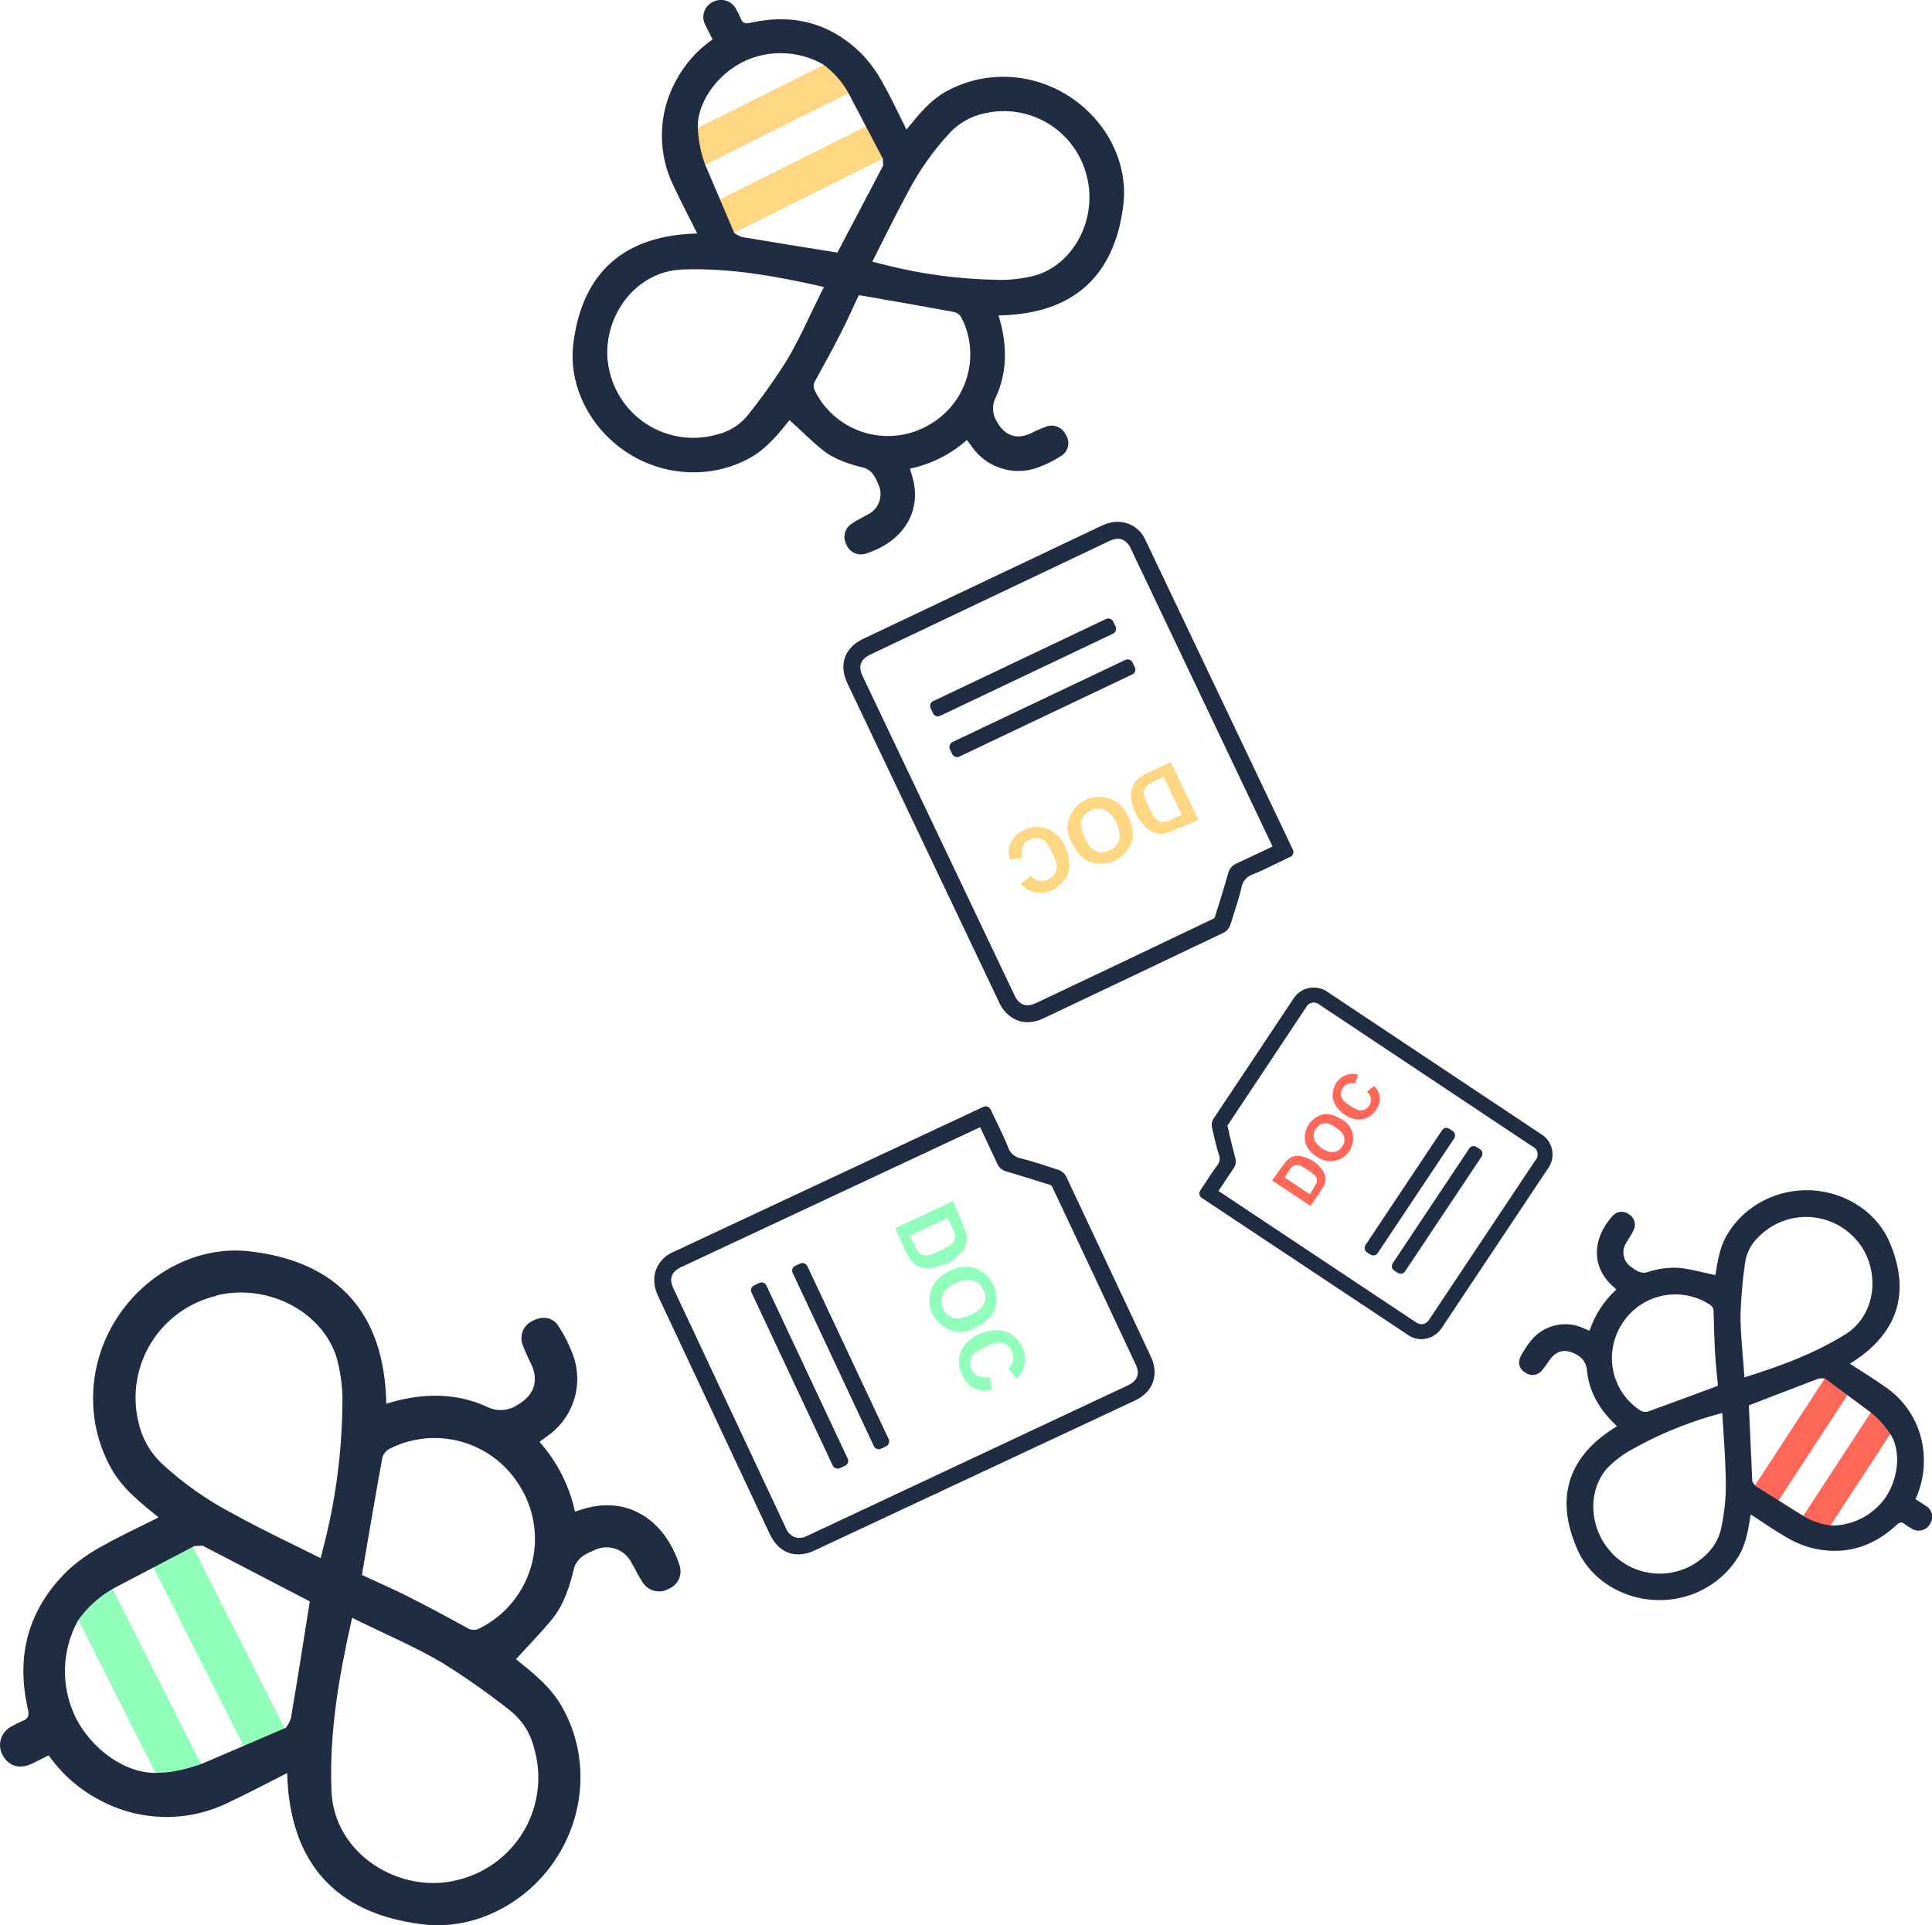 <svg width="287" height="286" viewBox="0 0 287 286" fill="none" xmlns="http://www.w3.org/2000/svg">
<g id="1" clip-path="url(#clip0_217_446)">
<path id="Vector" d="M158.972 124.7C158.675 124.053 158.547 123.34 158.601 122.63C158.655 121.92 158.889 121.234 159.281 120.639C159.706 119.918 160.319 119.326 161.054 118.925C161.79 118.524 162.62 118.33 163.457 118.364C164.295 118.398 165.107 118.658 165.808 119.117C166.508 119.575 167.071 120.215 167.436 120.968C168.334 122.621 168.727 124.385 167.598 126.073C167.115 126.814 166.44 127.411 165.645 127.801C164.85 128.19 163.964 128.358 163.081 128.286C161.462 128.222 160.157 127.172 158.972 124.7ZM165.859 122.201C165.625 121.819 165.372 121.45 165.101 121.094C164.749 120.645 164.253 120.33 163.697 120.203C163.14 120.075 162.556 120.143 162.044 120.394C161.51 120.61 161.075 121.016 160.823 121.533C160.57 122.05 160.518 122.642 160.676 123.195C160.923 124.07 161.314 124.899 161.833 125.646C162.161 126.118 162.656 126.449 163.219 126.57C163.782 126.69 164.369 126.593 164.863 126.297C165.395 126.077 165.83 125.673 166.088 125.158C166.346 124.644 166.408 124.053 166.265 123.496C166.16 123.055 165.992 122.635 165.859 122.201Z" fill="#FFD783"/>
<path id="Vector_2" d="M178.024 121.773C176.432 122.474 174.911 123.174 173.326 123.748C172.765 123.916 172.167 123.918 171.605 123.754C171.042 123.59 170.539 123.267 170.157 122.824C168.956 121.696 168.208 120.17 168.053 118.531C167.943 117.924 168.018 117.298 168.268 116.734C168.518 116.17 168.932 115.694 169.455 115.366C170.858 114.554 172.4 113.966 173.915 113.217L178.024 121.773ZM172.828 115.359C172.127 115.731 171.468 116.06 170.837 116.438C170.655 116.51 170.49 116.618 170.35 116.754C170.21 116.89 170.098 117.053 170.021 117.233C169.944 117.412 169.904 117.605 169.902 117.8C169.9 117.996 169.936 118.189 170.009 118.37C170.373 119.392 170.843 120.373 171.412 121.297C171.606 121.641 171.919 121.901 172.292 122.03C172.666 122.159 173.073 122.147 173.438 121.997C174.139 121.738 174.84 121.36 175.542 121.017L172.828 115.359Z" fill="#FFD783"/>
<path id="Vector_3" d="M151.82 127.452L150.011 127.704C149.776 126.986 149.779 126.212 150.02 125.496C150.262 124.781 150.728 124.163 151.35 123.733C154.155 121.808 157.318 123.033 158.468 126.387C159.106 128.257 159.043 129.979 157.493 131.401C156.851 132.059 156.005 132.482 155.092 132.599C154.179 132.716 153.253 132.52 152.465 132.045C152.192 131.856 151.953 131.611 151.631 131.345L153.131 130.112C153.426 130.465 153.829 130.711 154.277 130.814C154.725 130.916 155.195 130.869 155.614 130.68C156.101 130.497 156.504 130.141 156.744 129.679C156.983 129.217 157.043 128.683 156.911 128.18C156.624 127.245 156.214 126.352 155.691 125.526C155.447 125.089 155.05 124.757 154.577 124.593C154.104 124.429 153.587 124.445 153.124 124.637C152.143 124.994 151.722 125.785 151.778 127.003C151.785 127.129 151.799 127.255 151.82 127.452Z" fill="#FFD783"/>
<path id="Vector_4" d="M199.678 166.53C200.104 166.819 200.448 167.212 200.679 167.672C200.91 168.131 201.019 168.642 200.996 169.156C200.998 169.758 200.837 170.35 200.53 170.868C200.223 171.386 199.78 171.812 199.25 172.099C198.72 172.386 198.122 172.525 197.519 172.5C196.917 172.475 196.332 172.287 195.828 171.957C194.657 171.257 193.766 170.318 193.829 168.855C193.851 168.218 194.047 167.598 194.396 167.064C194.744 166.53 195.232 166.101 195.807 165.823C196.831 165.256 198.03 165.417 199.678 166.53ZM196.347 170.626C196.641 170.759 196.922 170.921 197.223 171.033C197.608 171.182 198.033 171.194 198.425 171.066C198.817 170.938 199.153 170.679 199.376 170.332C199.628 170.003 199.749 169.592 199.714 169.179C199.679 168.766 199.491 168.381 199.187 168.099C198.71 167.645 198.16 167.276 197.56 167.006C197.185 166.839 196.761 166.818 196.372 166.948C195.982 167.078 195.656 167.348 195.456 167.707C195.214 168.039 195.098 168.447 195.132 168.857C195.165 169.267 195.345 169.652 195.639 169.94C195.842 170.185 196.101 170.381 196.368 170.605L196.347 170.626Z" fill="#FF6858"/>
<path id="Vector_5" d="M188.978 175.36C189.714 174.352 190.38 173.329 191.158 172.405C191.443 172.094 191.811 171.872 192.219 171.765C192.627 171.658 193.058 171.671 193.458 171.803C194.616 172.064 195.64 172.736 196.34 173.694C196.633 174.03 196.817 174.446 196.87 174.888C196.922 175.33 196.84 175.777 196.635 176.172C196.06 177.195 195.344 178.147 194.678 179.148L188.978 175.36ZM194.587 177.405C194.875 176.921 195.169 176.473 195.422 176.004C195.593 175.778 195.668 175.494 195.63 175.213C195.592 174.932 195.444 174.678 195.218 174.506C194.618 174.006 193.967 173.569 193.276 173.203C193.028 173.066 192.739 173.023 192.462 173.082C192.184 173.141 191.938 173.299 191.768 173.525C191.433 173.976 191.122 174.443 190.836 174.926L194.587 177.405Z" fill="#FF6858"/>
<path id="Vector_6" d="M203.079 162.168L204.102 161.342C204.516 161.698 204.804 162.178 204.92 162.711C205.036 163.245 204.976 163.801 204.748 164.297C203.745 166.509 201.326 166.95 199.362 165.284C198.275 164.36 197.672 163.274 198.107 161.783C198.259 161.139 198.626 160.566 199.147 160.158C199.668 159.75 200.313 159.53 200.975 159.535C201.237 159.559 201.497 159.599 201.753 159.654L201.277 160.971C200.964 160.866 200.627 160.865 200.313 160.967C200 161.07 199.728 161.27 199.538 161.538C199.298 161.828 199.178 162.198 199.2 162.573C199.222 162.948 199.385 163.301 199.657 163.561C200.183 164.033 200.771 164.434 201.403 164.752C201.715 164.932 202.083 164.991 202.436 164.918C202.789 164.844 203.103 164.643 203.317 164.353C203.546 164.075 203.667 163.724 203.66 163.365C203.652 163.005 203.515 162.66 203.275 162.392L203.079 162.168Z" fill="#FF6858"/>
<path id="Vector_7" d="M144.387 197.466C143.738 197.765 143.023 197.893 142.311 197.836C141.599 197.78 140.913 197.541 140.32 197.144C139.601 196.715 139.013 196.1 138.617 195.363C138.221 194.627 138.033 193.797 138.071 192.962C138.11 192.128 138.375 191.319 138.838 190.622C139.3 189.926 139.943 189.368 140.699 189.007C142.36 188.118 144.128 187.74 145.81 188.867C146.55 189.354 147.144 190.032 147.529 190.828C147.914 191.624 148.076 192.51 147.998 193.391C147.921 195.008 146.862 196.304 144.387 197.466ZM141.919 190.583C141.547 190.835 141.154 191.052 140.804 191.332C140.355 191.684 140.041 192.179 139.913 192.735C139.786 193.29 139.852 193.873 140.102 194.385C140.314 194.923 140.718 195.365 141.236 195.623C141.754 195.882 142.349 195.94 142.907 195.785C143.785 195.544 144.617 195.158 145.369 194.644C145.847 194.322 146.186 193.831 146.316 193.27C146.446 192.708 146.358 192.118 146.07 191.619C145.849 191.088 145.443 190.655 144.928 190.398C144.413 190.141 143.823 190.077 143.265 190.219C142.781 190.289 142.375 190.457 141.919 190.583V190.583Z" fill="#91FEBB"/>
<path id="Vector_8" d="M141.568 178.434C142.269 180.03 142.97 181.549 143.517 183.132C143.68 183.695 143.678 184.292 143.51 184.853C143.342 185.415 143.016 185.916 142.571 186.297C141.428 187.477 139.896 188.206 138.258 188.349C137.649 188.453 137.022 188.371 136.46 188.115C135.897 187.859 135.424 187.441 135.103 186.913C134.296 185.513 133.7 183.972 132.999 182.453L141.568 178.434ZM135.117 183.587C135.481 184.287 135.818 184.946 136.183 185.583C136.328 185.948 136.613 186.242 136.974 186.398C137.336 186.554 137.745 186.561 138.111 186.416C139.137 186.071 140.122 185.616 141.049 185.058C141.392 184.865 141.653 184.553 141.782 184.182C141.912 183.81 141.9 183.405 141.75 183.041C141.498 182.341 141.119 181.641 140.783 180.94L135.117 183.587Z" fill="#91FEBB"/>
<path id="Vector_9" d="M147.101 204.629L147.34 206.435C146.615 206.663 145.837 206.649 145.121 206.396C144.406 206.144 143.791 205.666 143.371 205.035C141.456 202.234 142.67 199.076 146.07 197.949C147.943 197.326 149.675 197.396 151.084 198.95C151.739 199.594 152.156 200.44 152.266 201.351C152.377 202.261 152.175 203.182 151.694 203.964C151.477 204.255 151.243 204.533 150.993 204.797L149.766 203.292C150.12 202.999 150.368 202.6 150.473 202.153C150.578 201.707 150.534 201.239 150.348 200.82C150.176 200.327 149.824 199.918 149.361 199.675C148.899 199.432 148.362 199.373 147.858 199.51C146.919 199.79 146.022 200.197 145.194 200.722C144.754 200.962 144.418 201.355 144.25 201.826C144.082 202.298 144.094 202.814 144.282 203.278C144.633 204.251 145.425 204.678 146.645 204.629H147.101Z" fill="#91FEBB"/>
<path id="Vector_10" d="M148.447 148.949C148.706 149.55 149.081 150.094 149.552 150.549C150.022 151.005 150.579 151.363 151.189 151.602C151.659 151.77 152.155 151.855 152.654 151.854C153.465 151.842 154.263 151.649 154.989 151.287C163.918 147.058 172.84 142.817 181.755 138.564C182.22 138.328 182.577 137.922 182.75 137.43L183.066 136.457C183.55 134.958 184.055 133.404 184.426 131.835C184.499 131.389 184.694 130.972 184.99 130.63C185.286 130.287 185.671 130.033 186.102 129.896C187.434 129.357 188.69 128.74 190.022 128.082L191.691 127.277C191.878 127.188 192.023 127.028 192.092 126.832C192.162 126.637 192.151 126.421 192.062 126.234L170.121 80.146C169.971 79.813 169.78 79.501 169.553 79.215C168.095 77.457 165.893 77.037 163.67 78.087L128.252 94.892C125.447 96.209 124.571 98.751 125.882 101.509L148.447 148.949ZM150.705 147.849L128.14 100.438C127.439 98.982 127.817 97.938 129.276 97.245L164.806 80.363C165.2 80.163 165.633 80.05 166.075 80.034C166.28 80.033 166.484 80.066 166.679 80.132C167.286 80.406 167.76 80.91 167.997 81.532L188.963 125.583L189.04 125.751L188.276 126.115C186.691 126.864 185.155 127.599 183.613 128.313C183.338 128.432 183.093 128.611 182.897 128.838C182.702 129.065 182.56 129.333 182.484 129.623C181.848 131.817 181.184 134.004 180.492 136.184C180.444 136.306 180.358 136.409 180.247 136.478C171.472 140.679 162.691 144.857 153.902 149.012C152.444 149.684 151.399 149.313 150.705 147.849V147.849Z" fill="#202C41"/>
<path id="Vector_11" d="M165.739 93.709C165.779 93.615 165.799 93.514 165.799 93.411C165.799 93.309 165.779 93.208 165.739 93.114L165.367 92.337C165.325 92.243 165.264 92.16 165.188 92.091C165.112 92.023 165.023 91.97 164.926 91.937C164.734 91.861 164.521 91.861 164.33 91.937L138.609 104.163C138.516 104.207 138.433 104.268 138.364 104.344C138.296 104.419 138.242 104.508 138.208 104.604C138.173 104.701 138.158 104.803 138.163 104.905C138.168 105.007 138.193 105.107 138.237 105.199L138.609 105.977C138.672 106.109 138.771 106.222 138.895 106.301C139.019 106.38 139.163 106.423 139.31 106.425C139.426 106.423 139.541 106.397 139.647 106.348L165.367 94.122C165.54 94.037 165.672 93.889 165.739 93.709Z" fill="#202C41"/>
<path id="Vector_12" d="M168.607 99.185L168.25 98.415C168.156 98.229 167.996 98.087 167.801 98.016C167.609 97.939 167.396 97.939 167.205 98.016L141.498 110.227C141.406 110.271 141.323 110.332 141.254 110.408C141.186 110.484 141.133 110.572 141.099 110.668C141.059 110.762 141.038 110.864 141.038 110.966C141.038 111.068 141.059 111.169 141.099 111.263L141.456 112.027C141.547 112.214 141.708 112.357 141.905 112.426C141.987 112.459 142.076 112.476 142.165 112.475C142.281 112.474 142.396 112.447 142.501 112.398L168.207 100.186C168.391 100.103 168.535 99.953 168.609 99.766C168.684 99.579 168.683 99.371 168.607 99.185V99.185Z" fill="#202C41"/>
<path id="Vector_13" d="M228.856 168.428L197.301 147.421C196.9 147.119 196.44 146.904 195.951 146.792C195.462 146.679 194.954 146.671 194.462 146.769C193.969 146.866 193.502 147.066 193.093 147.356C192.683 147.646 192.339 148.019 192.084 148.451C188.138 154.361 184.195 160.28 180.254 166.208C180.022 166.576 179.941 167.021 180.03 167.447L180.198 168.183C180.458 169.289 180.717 170.43 181.075 171.544C181.183 171.814 181.214 172.11 181.163 172.397C181.113 172.684 180.982 172.951 180.787 173.168C180.17 173.994 179.616 174.835 179.041 175.731L178.298 176.858C178.185 177.032 178.144 177.243 178.186 177.446C178.204 177.547 178.243 177.643 178.3 177.728C178.357 177.814 178.43 177.887 178.515 177.944L209.194 198.334C209.423 198.494 209.673 198.624 209.937 198.719C210.336 198.866 210.759 198.942 211.185 198.943C211.803 198.929 212.408 198.758 212.943 198.447C213.478 198.136 213.925 197.695 214.242 197.164L229.9 173.665C230.207 173.264 230.425 172.802 230.54 172.309C230.654 171.817 230.662 171.306 230.563 170.811C230.465 170.315 230.261 169.846 229.967 169.435C229.672 169.024 229.293 168.681 228.856 168.428V168.428ZM181.236 176.571C181.937 175.528 182.596 174.519 183.284 173.511C183.426 173.311 183.521 173.081 183.563 172.838C183.604 172.596 183.59 172.347 183.522 172.111C183.108 170.514 182.702 168.925 182.337 167.209C186.208 161.37 190.088 155.534 193.977 149.704C194.063 149.513 194.194 149.345 194.359 149.215C194.524 149.085 194.718 148.997 194.924 148.957C195.13 148.917 195.342 148.927 195.544 148.987C195.745 149.046 195.929 149.153 196.081 149.298L227.635 170.304C227.829 170.388 227.999 170.517 228.132 170.681C228.265 170.844 228.356 171.038 228.397 171.244C228.438 171.451 228.429 171.664 228.37 171.867C228.31 172.069 228.203 172.253 228.056 172.405C222.825 180.261 217.589 188.115 212.349 195.967C212.251 196.146 212.117 196.304 211.957 196.432C211.797 196.559 211.613 196.653 211.416 196.709C210.999 196.752 210.582 196.631 210.252 196.373L181.012 176.928L181.236 176.571Z" fill="#202C41"/>
<path id="Vector_14" d="M219.866 170.732L219.347 170.389C219.262 170.33 219.166 170.29 219.065 170.269C218.963 170.249 218.859 170.249 218.758 170.27C218.554 170.312 218.376 170.433 218.26 170.606L206.893 187.663C206.778 187.834 206.736 188.043 206.775 188.246C206.815 188.448 206.933 188.626 207.104 188.741L207.623 189.091C207.752 189.174 207.903 189.218 208.057 189.217C208.109 189.224 208.161 189.224 208.212 189.217C208.414 189.177 208.593 189.059 208.71 188.888L220.083 171.824C220.142 171.739 220.183 171.642 220.204 171.541C220.225 171.439 220.226 171.334 220.205 171.232C220.185 171.13 220.145 171.034 220.086 170.948C220.028 170.862 219.953 170.788 219.866 170.732V170.732Z" fill="#202C41"/>
<path id="Vector_15" d="M216.135 168.519C216.116 168.419 216.078 168.323 216.021 168.237C215.964 168.152 215.891 168.079 215.806 168.022L215.294 167.686C215.209 167.629 215.114 167.589 215.014 167.568C214.915 167.548 214.812 167.547 214.712 167.567C214.611 167.587 214.514 167.627 214.429 167.685C214.343 167.743 214.27 167.817 214.214 167.903L202.847 184.953C202.733 185.127 202.693 185.338 202.735 185.541C202.778 185.743 202.895 185.921 203.064 186.039L203.576 186.375C203.704 186.456 203.853 186.5 204.004 186.501C204.133 186.502 204.26 186.472 204.374 186.412C204.488 186.352 204.585 186.265 204.656 186.158L216.023 169.108C216.136 168.934 216.176 168.722 216.135 168.519V168.519Z" fill="#202C41"/>
<path id="Vector_16" d="M158.397 174.807C158.164 174.34 157.76 173.982 157.269 173.805L156.308 173.49C154.807 172.993 153.257 172.482 151.68 172.09C151.233 172.013 150.816 171.815 150.475 171.517C150.134 171.22 149.881 170.834 149.744 170.402C149.211 169.079 148.601 167.819 147.956 166.481C147.69 165.935 147.423 165.382 147.157 164.815C147.067 164.628 146.909 164.483 146.715 164.408C146.523 164.335 146.311 164.335 146.119 164.408L99.839 186.073C99.506 186.221 99.193 186.409 98.906 186.633C97.139 188.075 96.705 190.267 97.742 192.494L114.375 227.938C115.294 229.878 116.808 230.914 118.582 230.914C119.417 230.9 120.239 230.701 120.988 230.333L168.586 208.06C171.293 206.792 172.225 204.236 170.963 201.541C166.793 192.643 162.605 183.732 158.397 174.807ZM118.028 228.345C117.727 228.211 117.455 228.019 117.23 227.778C117.004 227.537 116.83 227.254 116.717 226.944C111.154 215.097 105.594 203.247 100.035 191.395C99.334 189.945 99.741 188.909 101.213 188.223L145.432 167.524L145.6 167.447L146.042 168.386C146.743 169.905 147.444 171.39 148.146 172.874C148.262 173.15 148.44 173.396 148.666 173.592C148.892 173.789 149.16 173.931 149.45 174.008C151.638 174.66 153.826 175.325 155.999 176.025C156.121 176.078 156.223 176.165 156.294 176.277C160.436 185.058 164.566 193.845 168.684 202.64C169.385 204.089 168.986 205.133 167.513 205.819L119.936 228.148C119.647 228.307 119.33 228.406 119.002 228.44C118.674 228.473 118.343 228.441 118.028 228.345V228.345Z" fill="#202C41"/>
<path id="Vector_17" d="M124.178 218.122C124.263 218.155 124.354 218.172 124.445 218.171C124.559 218.169 124.671 218.143 124.774 218.094L125.553 217.73C125.646 217.687 125.73 217.626 125.8 217.55C125.869 217.475 125.923 217.387 125.958 217.29C125.993 217.194 126.009 217.092 126.005 216.989C126 216.887 125.975 216.786 125.931 216.693L113.849 190.961C113.806 190.868 113.746 190.784 113.67 190.714C113.595 190.645 113.506 190.591 113.409 190.556C113.313 190.521 113.21 190.505 113.108 190.51C113.005 190.514 112.905 190.539 112.812 190.583L112.033 190.947C111.939 190.989 111.855 191.05 111.785 191.126C111.715 191.201 111.661 191.291 111.627 191.388C111.587 191.482 111.566 191.583 111.566 191.685C111.566 191.788 111.587 191.889 111.627 191.983L123.709 217.723C123.756 217.818 123.822 217.902 123.902 217.971C123.983 218.039 124.077 218.091 124.178 218.122Z" fill="#202C41"/>
<path id="Vector_18" d="M129.823 214.845C129.914 215.03 130.072 215.173 130.265 215.244C130.35 215.278 130.44 215.294 130.532 215.293C130.648 215.292 130.763 215.266 130.868 215.216L131.633 214.859C131.818 214.769 131.961 214.611 132.032 214.418C132.072 214.324 132.093 214.223 132.093 214.12C132.093 214.018 132.072 213.917 132.032 213.823L119.936 188.097C119.847 187.91 119.689 187.764 119.495 187.691C119.399 187.651 119.296 187.631 119.193 187.631C119.089 187.631 118.987 187.651 118.891 187.691L118.127 188.048C118.034 188.092 117.95 188.153 117.88 188.23C117.811 188.306 117.757 188.395 117.723 188.492C117.688 188.589 117.673 188.692 117.679 188.795C117.685 188.898 117.711 188.999 117.756 189.091L129.823 214.845Z" fill="#202C41"/>
<path id="Vector_19" d="M126.133 7.764L101.062 20.29L103.474 25.105L128.546 12.579L126.133 7.764Z" fill="#FFD783"/>
<path id="Vector_20" d="M131.054 17.576L105.982 30.102L108.395 34.917L133.467 22.391L131.054 17.576Z" fill="#FFD783"/>
<path id="Vector_21" d="M156.539 13.059C154.039 11.898 151.301 11.334 148.545 11.413C145.792 11.478 143.095 12.198 140.677 13.514C138.209 14.851 136.47 17.015 134.654 19.256C133.476 16.903 132.431 14.62 131.204 12.443C130.394 10.923 129.395 9.511 128.231 8.241C123.596 3.487 117.944 1.94 111.486 3.382C110.673 3.564 110.287 3.445 110.006 2.682C109.825 2.249 109.617 1.828 109.382 1.421C109.233 1.111 109.022 0.834 108.763 0.608C108.503 0.382 108.199 0.211 107.871 0.107C107.543 0.002 107.196 -0.035 106.853 -0.002C106.51 0.032 106.178 0.135 105.876 0.301C105.567 0.452 105.292 0.664 105.07 0.926C104.847 1.188 104.681 1.493 104.582 1.822C104.483 2.151 104.454 2.496 104.495 2.837C104.537 3.178 104.649 3.507 104.824 3.802C105.14 4.446 105.469 5.091 105.855 5.854C103.568 7.441 101.696 9.554 100.4 12.016C99.095 14.402 98.383 17.067 98.326 19.786C98.269 22.505 98.867 25.198 100.07 27.637C101.157 29.99 102.384 32.28 103.576 34.688C92.763 34.947 86.509 40.423 85.176 51.003C84.258 58.257 88.759 65.442 95.47 68.508C98.004 69.681 100.778 70.246 103.569 70.161C106.326 70.084 109.024 69.347 111.437 68.011C113.933 66.611 115.644 64.433 117.299 62.41C118.94 63.908 120.475 65.448 122.158 66.814C123.988 68.291 126.218 68.971 128.469 69.524C128.971 69.717 129.407 70.05 129.724 70.483C129.989 70.871 130.205 71.29 130.369 71.729C130.597 72.132 130.739 72.577 130.788 73.037C130.837 73.497 130.791 73.962 130.653 74.403C130.515 74.845 130.288 75.253 129.986 75.604C129.684 75.954 129.313 76.24 128.897 76.442C128.083 76.904 127.221 77.296 126.45 77.842C125.97 78.175 125.632 78.675 125.502 79.243C125.373 79.812 125.461 80.409 125.749 80.916C125.967 81.459 126.384 81.899 126.915 82.146C127.447 82.393 128.053 82.429 128.61 82.246C134.317 80.426 137.15 75.77 135.411 70.427C135.334 70.196 135.271 69.958 135.166 69.622C138.313 68.958 141.234 67.491 143.644 65.365C143.896 65.715 144.127 66.009 144.345 66.317C145.396 67.847 146.925 68.987 148.693 69.558C150.462 70.13 152.37 70.1 154.12 69.475C155.373 69.018 156.57 68.422 157.689 67.696C157.933 67.538 158.144 67.334 158.31 67.095C158.475 66.856 158.592 66.587 158.653 66.303C158.714 66.018 158.719 65.725 158.667 65.439C158.614 65.153 158.506 64.88 158.348 64.636C158.119 64.098 157.694 63.667 157.159 63.429C156.625 63.191 156.02 63.165 155.466 63.355C154.655 63.655 153.861 64.001 153.089 64.391C150.985 65.365 149.246 64.699 148.103 62.662C147.749 62.117 147.548 61.487 147.52 60.838C147.493 60.188 147.642 59.544 147.949 58.972C149.73 55.057 149.597 50.989 148.335 46.858C159.189 46.683 165.535 41.256 166.861 30.515C167.772 23.254 163.32 16.168 156.539 13.059ZM121.072 58.096C120.932 57.854 120.863 57.577 120.873 57.297C120.883 57.017 120.971 56.746 121.128 56.514C122.446 54.147 123.736 51.767 124.963 49.358C125.882 47.565 126.695 45.717 127.565 43.861L128.119 43.931C132.669 44.729 137.235 45.514 141.771 46.361C141.996 46.425 142.206 46.533 142.389 46.678C142.572 46.824 142.724 47.004 142.837 47.208C144.188 49.87 144.499 52.938 143.709 55.817C142.92 58.695 141.087 61.177 138.567 62.781C137.137 63.72 135.525 64.347 133.836 64.619C132.147 64.892 130.419 64.804 128.766 64.361C127.113 63.919 125.573 63.132 124.247 62.052C122.92 60.972 121.838 59.624 121.072 58.096V58.096ZM122.397 42.636L121.934 43.553C120.279 46.879 118.8 50.303 116.906 53.489C115.104 56.351 113.142 59.109 111.03 61.751C109.868 63.156 108.277 64.14 106.5 64.552C104.846 65.024 103.114 65.158 101.406 64.945C99.699 64.732 98.052 64.177 96.565 63.313C95.078 62.45 93.781 61.295 92.752 59.918C91.723 58.542 90.982 56.972 90.576 55.303C88.787 48.3 93.717 40.283 101.444 40.031C108.485 39.793 115.314 41.011 122.397 42.636ZM131.155 23.583C131.155 24.01 131.19 24.283 131.197 24.598C131.197 24.598 131.162 24.661 131.148 24.689L124.395 37.524C119.697 36.768 114.957 36.005 110.224 35.214C109.815 35.069 109.43 34.867 109.081 34.611L104.747 24.444C104.131 22.779 103.772 21.029 103.681 19.256C103.38 15.44 106.486 10.951 110.785 8.991C112.597 8.189 114.571 7.819 116.551 7.91C118.531 8.001 120.463 8.551 122.194 9.516C123.832 10.678 125.176 12.205 126.12 13.976M161.496 26.398C162.955 32.455 159.638 39.058 153.986 40.864C152.005 41.407 149.953 41.643 147.9 41.564C142.407 41.46 136.945 40.729 131.618 39.387C131.029 39.254 130.447 39.086 129.584 38.869C131.407 35.284 133.09 31.811 134.927 28.442C136.606 25.246 138.704 22.288 141.168 19.648C142.532 18.23 144.291 17.254 146.217 16.847C147.849 16.463 149.541 16.406 151.195 16.679C152.849 16.952 154.432 17.55 155.853 18.438C157.274 19.327 158.504 20.487 159.473 21.854C160.442 23.22 161.129 24.765 161.496 26.398V26.398Z" fill="#202C41"/>
<path id="Vector_22" d="M270.157 229.311L281.988 211.202L278.5 208.93L266.669 227.039L270.157 229.311Z" fill="#FF6858"/>
<path id="Vector_23" d="M263.047 224.681L274.878 206.571L271.389 204.299L259.558 222.408L263.047 224.681Z" fill="#FF6858"/>
<path id="Vector_24" d="M247.9 237.637C250.022 237.438 252.067 236.748 253.874 235.62C255.683 234.502 257.198 232.968 258.292 231.146C259.414 229.29 259.695 227.19 260.073 224.97C261.777 226.076 263.362 227.197 265.031 228.17C266.165 228.877 267.386 229.434 268.663 229.829C273.572 231.195 277.982 230.032 281.727 226.552C282.196 226.118 282.505 226.048 282.982 226.433C283.269 226.657 283.573 226.856 283.893 227.029C284.114 227.183 284.365 227.291 284.63 227.344C284.895 227.396 285.168 227.394 285.431 227.336C285.695 227.278 285.944 227.166 286.162 227.007C286.38 226.848 286.562 226.646 286.698 226.412C286.847 226.192 286.948 225.943 286.995 225.682C287.042 225.42 287.034 225.152 286.972 224.893C286.909 224.635 286.793 224.393 286.631 224.182C286.47 223.971 286.265 223.795 286.032 223.668C285.569 223.353 285.099 223.058 284.545 222.694C285.453 220.746 285.876 218.609 285.779 216.463C285.718 214.362 285.151 212.308 284.127 210.473C283.103 208.637 281.652 207.075 279.897 205.917C278.256 204.769 276.545 203.719 274.799 202.584C281.909 198.201 283.914 192.081 280.703 184.54C278.48 179.344 272.681 176.306 267.008 176.88C264.862 177.085 262.793 177.785 260.964 178.924C259.155 180.05 257.645 181.595 256.56 183.427C255.424 185.31 255.157 187.446 254.821 189.427C253.145 189.07 251.518 188.636 249.863 188.384C248.077 188.208 246.273 188.431 244.583 189.035C244.172 189.105 243.75 189.051 243.37 188.881C243.041 188.728 242.733 188.535 242.452 188.307C242.143 188.127 241.874 187.885 241.662 187.597C241.45 187.309 241.299 186.98 241.22 186.632C241.14 186.283 241.133 185.922 241.199 185.571C241.265 185.219 241.402 184.885 241.603 184.589C241.961 183.966 242.389 183.364 242.69 182.712C242.883 182.307 242.918 181.845 242.789 181.415C242.659 180.985 242.374 180.619 241.989 180.388C241.632 180.11 241.182 179.979 240.731 180.021C240.281 180.062 239.863 180.274 239.563 180.612C236.463 184.05 236.393 188.258 239.633 191.115C239.78 191.241 239.913 191.374 240.117 191.563C238.277 193.228 236.902 195.342 236.127 197.697L235.278 197.333C233.979 196.726 232.516 196.564 231.115 196.872C229.714 197.179 228.454 197.939 227.53 199.034C226.871 199.827 226.304 200.691 225.84 201.611C225.637 202.016 225.603 202.485 225.744 202.915C225.886 203.346 226.193 203.702 226.597 203.908C226.959 204.177 227.41 204.298 227.859 204.249C228.308 204.2 228.721 203.983 229.016 203.642C229.441 203.125 229.837 202.585 230.201 202.024C231.232 200.554 232.642 200.323 234.205 201.24C234.653 201.465 235.033 201.806 235.304 202.227C235.575 202.648 235.729 203.134 235.748 203.635C236.085 206.94 237.76 209.6 240.215 211.869C233.041 216.21 230.945 222.323 234.233 229.976C236.428 235.207 242.164 238.197 247.9 237.637ZM253.972 193.79C254.162 193.896 254.318 194.053 254.421 194.244C254.524 194.435 254.57 194.652 254.555 194.868C254.604 196.969 254.667 199.069 254.786 201.17C254.877 202.717 255.059 204.265 255.2 205.847L254.8 206.015C251.455 207.255 248.11 208.501 244.752 209.712C244.396 209.799 244.021 209.744 243.707 209.558C241.768 208.307 240.364 206.381 239.766 204.155C239.169 201.928 239.421 199.559 240.474 197.508C241.058 196.323 241.888 195.275 242.907 194.433C243.926 193.591 245.112 192.974 246.387 192.623C247.663 192.271 248.998 192.194 250.305 192.395C251.612 192.596 252.862 193.072 253.972 193.79V193.79ZM259.126 204.615C259.126 204.265 259.092 204.048 259.077 203.831C258.888 200.967 258.531 198.103 258.552 195.239C258.639 192.63 258.873 190.028 259.253 187.446C259.479 186.054 260.157 184.775 261.181 183.805C262.102 182.849 263.207 182.089 264.429 181.569C265.652 181.05 266.967 180.782 268.295 180.782C269.623 180.782 270.938 181.05 272.16 181.569C273.383 182.089 274.488 182.849 275.409 183.805C279.329 187.761 279.181 195.05 274.126 198.222C269.512 201.093 264.484 202.941 259.126 204.615ZM260.725 220.72L260.297 220.062C260.294 220.034 260.294 220.005 260.297 219.977C260.129 216.224 259.954 212.478 259.793 208.774C263.222 207.451 266.679 206.113 270.143 204.797C270.475 204.751 270.813 204.751 271.145 204.797L277.996 209.895C279.058 210.764 279.982 211.788 280.738 212.933C282.428 215.363 282.098 219.571 280.037 222.547C279.141 223.787 277.97 224.802 276.614 225.512C275.258 226.222 273.756 226.607 272.225 226.636C270.679 226.497 269.186 226 267.864 225.187M239.422 230.677C236.084 227.176 235.72 221.504 238.784 218.073C239.894 216.939 241.171 215.983 242.571 215.237C246.276 213.166 250.204 211.521 254.281 210.336L255.845 209.895C256.02 212.989 256.272 215.958 256.342 218.927C256.481 221.712 256.245 224.503 255.641 227.225C255.277 228.694 254.481 230.021 253.355 231.034C252.418 231.933 251.312 232.638 250.1 233.108C248.888 233.577 247.594 233.801 246.295 233.767C244.996 233.733 243.716 233.442 242.53 232.91C241.344 232.379 240.276 231.617 239.387 230.67L239.422 230.677Z" fill="#202C41"/>
<path id="Vector_25" d="M9.299 236.048L24.79 266.697L30.7 263.719L15.209 233.07L9.299 236.048Z" fill="#91FEBB"/>
<path id="Vector_26" d="M21.333 229.983L36.823 260.632L42.733 257.654L27.242 227.005L21.333 229.983Z" fill="#91FEBB"/>
<path id="Vector_27" d="M15.826 198.628C14.412 201.698 13.733 205.054 13.842 208.431C13.939 211.804 14.843 215.106 16.478 218.059C18.133 221.077 20.784 223.164 23.561 225.418C20.679 226.868 17.874 228.156 15.202 229.669C13.33 230.664 11.593 231.894 10.034 233.331C4.214 239.023 2.321 245.934 4.137 253.854C4.368 254.855 4.214 255.331 3.303 255.674C2.771 255.894 2.255 256.152 1.76 256.444C1.379 256.628 1.039 256.888 0.762 257.208C0.485 257.528 0.276 257.901 0.149 258.304C0.021 258.708 -0.022 259.133 0.021 259.553C0.064 259.974 0.193 260.382 0.399 260.751C1.269 262.375 2.952 262.851 4.712 262.025L7.229 260.758C9.187 263.551 11.789 265.833 14.816 267.41C17.753 268.998 21.029 269.857 24.369 269.914C27.708 269.971 31.012 269.225 34.002 267.739C36.891 266.394 39.703 264.889 42.655 263.398C43.019 276.638 49.772 284.285 62.773 285.867C71.685 286.953 80.492 281.421 84.209 273.179C85.642 270.071 86.329 266.671 86.214 263.25C86.102 259.875 85.181 256.576 83.528 253.63C81.832 250.577 79.125 248.497 76.65 246.474C78.48 244.457 80.366 242.566 82.035 240.501C83.851 238.253 84.665 235.522 85.338 232.742C85.577 232.129 85.986 231.594 86.516 231.202C86.99 230.873 87.503 230.605 88.044 230.404C88.538 230.123 89.084 229.947 89.648 229.885C90.213 229.823 90.784 229.878 91.327 230.045C91.87 230.213 92.372 230.489 92.804 230.858C93.235 231.227 93.587 231.68 93.836 232.189C94.411 233.184 94.888 234.241 95.547 235.179C95.955 235.767 96.568 236.181 97.267 236.339C97.965 236.498 98.698 236.388 99.32 236.033C99.989 235.769 100.531 235.259 100.834 234.607C101.136 233.956 101.177 233.213 100.947 232.532C98.682 225.53 92.946 222.099 86.396 224.249C86.109 224.347 85.821 224.431 85.408 224.557C84.578 220.706 82.764 217.136 80.142 214.194C80.569 213.879 80.934 213.599 81.313 213.333C83.181 212.03 84.568 210.15 85.26 207.982C85.952 205.815 85.91 203.48 85.141 201.338C84.576 199.806 83.84 198.343 82.947 196.976C82.091 195.659 80.597 195.456 79.181 196.185C78.522 196.469 77.995 196.991 77.704 197.646C77.415 198.302 77.383 199.043 77.617 199.721C77.992 200.713 78.423 201.683 78.908 202.627C80.107 205.21 79.3 207.332 76.804 208.746C76.136 209.18 75.363 209.428 74.567 209.463C73.77 209.499 72.978 209.322 72.274 208.949C67.457 206.786 62.457 206.961 57.387 208.529C57.128 195.225 50.375 187.481 37.234 185.906C28.301 184.82 19.62 190.338 15.826 198.628ZM71.306 241.866C71.009 242.041 70.668 242.129 70.324 242.119C69.979 242.109 69.644 242.002 69.357 241.81C66.447 240.207 63.523 238.638 60.557 237.14C58.348 236.026 56.076 235.039 53.79 233.982C53.825 233.723 53.839 233.513 53.874 233.282C54.835 227.68 55.781 222.12 56.798 216.547C56.876 216.271 57.008 216.013 57.186 215.789C57.364 215.564 57.585 215.377 57.836 215.237C61.101 213.574 64.868 213.18 68.407 214.134C71.945 215.087 75.003 217.32 76.986 220.398C78.149 222.145 78.928 224.119 79.272 226.189C79.615 228.259 79.515 230.378 78.978 232.407C78.442 234.435 77.48 236.327 76.158 237.958C74.835 239.588 73.182 240.92 71.306 241.866V241.866ZM52.31 240.319C52.808 240.564 53.124 240.718 53.432 240.879C57.528 242.895 61.742 244.688 65.662 246.992C69.186 249.185 72.583 251.576 75.836 254.155C77.586 255.563 78.819 257.511 79.342 259.693C79.934 261.719 80.109 263.844 79.857 265.939C79.606 268.035 78.931 270.057 77.876 271.886C76.821 273.714 75.406 275.311 73.716 276.579C72.027 277.847 70.098 278.76 68.046 279.264C59.491 281.498 49.583 275.49 49.239 266.023C48.896 257.369 50.347 248.994 52.31 240.319V240.319ZM28.862 229.676L30.11 229.619C30.152 229.619 30.187 229.661 30.229 229.682L46.02 237.896C45.109 243.652 44.197 249.463 43.216 255.261C43.037 255.76 42.789 256.231 42.479 256.662L30.012 262.011C30.012 262.011 26.429 263.37 23.645 263.342C18.954 263.727 13.435 259.925 11.023 254.687C10.024 252.468 9.557 250.046 9.66 247.615C9.762 245.184 10.43 242.811 11.612 240.683C13.034 238.672 14.904 237.019 17.074 235.851M32.179 192.438C39.605 190.632 47.732 194.665 49.983 201.583C50.656 204.007 50.952 206.52 50.859 209.033C50.76 215.76 49.89 222.453 48.264 228.982C48.096 229.682 47.9 230.383 47.633 231.475C43.223 229.255 38.945 227.274 34.801 224.97C30.867 222.932 27.225 220.374 23.974 217.366C22.241 215.698 21.049 213.549 20.552 211.197C20.081 209.206 20.009 207.141 20.34 205.121C20.671 203.102 21.398 201.168 22.479 199.43C23.561 197.692 24.976 196.184 26.643 194.994C28.31 193.804 30.196 192.954 32.193 192.494L32.179 192.438Z" fill="#202C41"/>
</g>
<defs>
<clipPath id="clip0_217_446">
<rect width="287" height="286" fill="white"/>
</clipPath>
</defs>
</svg>
